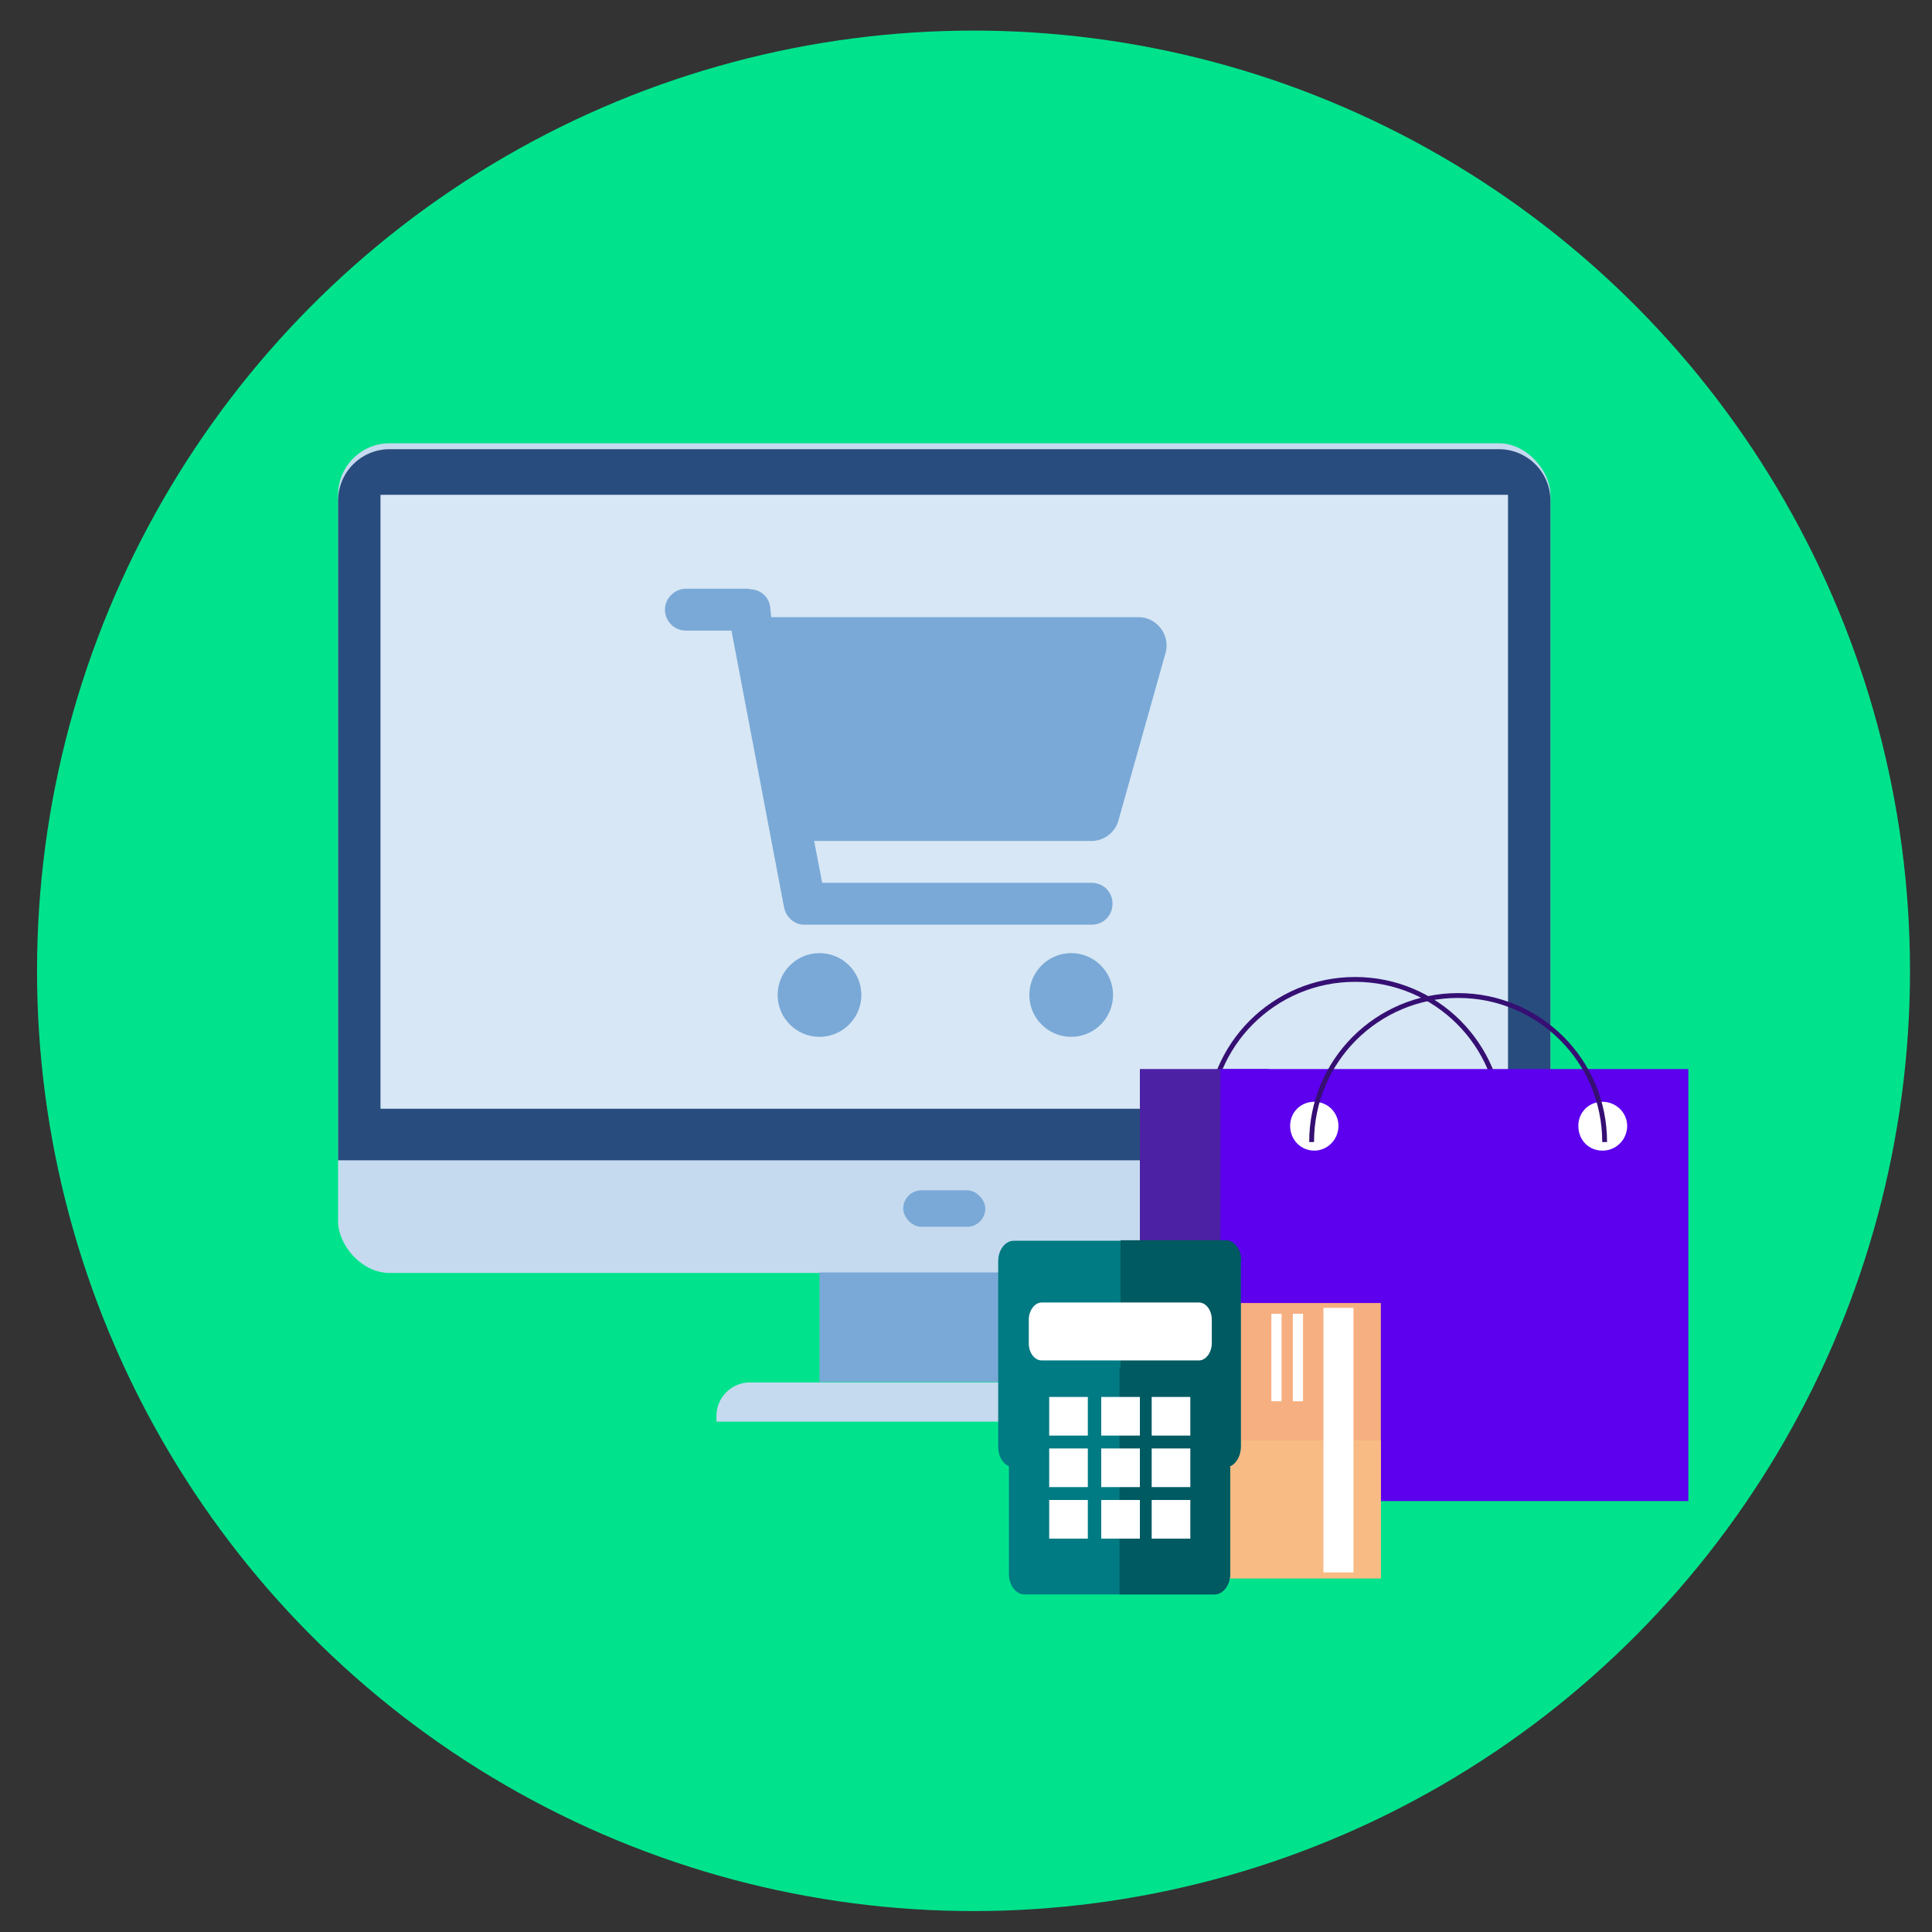 <?xml version="1.0" encoding="UTF-8"?>
<svg xmlns="http://www.w3.org/2000/svg" xmlns:xlink="http://www.w3.org/1999/xlink" version="1.1" viewBox="0 0 360 360">
  <rect x="0" y="0" width="360" height="360" fill="#333333" stroke="none"/>
  <!-- Generator: Adobe Illustrator 29.3.1, SVG Export Plug-In . SVG Version: 2.1.0 Build 151)  -->
  <defs>
    <style>
      .st0 {
        fill: #fbc368;
      }

      .st1, .st2, .st3, .st4 {
        fill: none;
      }

      .st5 {
        fill: #d99865;
      }

      .st2 {
        stroke: #5b3a22;
        stroke-linecap: round;
        stroke-linejoin: round;
        stroke-width: 4.9px;
      }

      .st6 {
        fill: #e3a96e;
      }

      .st7 {
        fill: #f6af80;
      }

      .st8 {
        fill: #4d21a3;
      }

      .st9 {
        fill: #18495a;
      }

      .st10 {
        fill: url(#Unbenannter_Verlauf_2);
      }

      .st3 {
        stroke: #360f73;
        stroke-miterlimit: 10;
        stroke-width: .9px;
      }

      .st11 {
        fill: #c5daef;
      }

      .st12 {
        fill: #efbf93;
      }

      .st13 {
        fill: #ebc4af;
      }

      .st4 {
        clip-path: url(#clippath);
      }

      .st14 {
        fill: #d7e7f5;
      }

      .st15 {
        fill: #bf792c;
      }

      .st16 {
        fill: #3e9067;
      }

      .st17 {
        fill: #ffd26b;
      }

      .st18 {
        fill: #ffe4ae;
      }

      .st19 {
        fill: #c0755a;
      }

      .st20 {
        clip-path: url(#clippath-1);
      }

      .st21 {
        clip-path: url(#clippath-2);
      }

      .st22 {
        fill: #241c2f;
      }

      .st23 {
        fill: #00e38c;
      }

      .st24 {
        fill: #fff;
      }

      .st25 {
        fill: #f6cea8;
      }

      .st26 {
        fill: #e8bb89;
      }

      .st27 {
        fill: #faea27;
      }

      .st28 {
        fill: #d19560;
      }

      .st29 {
        fill: #7aa9d7;
      }

      .st30 {
        fill: #4a4083;
      }

      .st31 {
        fill: #8a5e3e;
      }

      .st32 {
        fill: #8a5c3c;
      }

      .st33 {
        fill: #f8bb84;
      }

      .st34 {
        fill: #b4fad7;
      }

      .st35 {
        fill: #360f73;
      }

      .st36 {
        fill: #d09560;
      }

      .st37 {
        fill: #007a83;
      }

      .st38 {
        fill: #284c7d;
      }

      .st39 {
        fill: #a8a4ff;
      }

      .st40 {
        fill: #e8ba88;
      }

      .st41 {
        display: none;
      }

      .st42 {
        fill: #888;
      }

      .st43 {
        fill: #999;
      }

      .st44 {
        fill: #f39a5e;
      }

      .st45 {
        fill: #5c00ee;
      }

      .st46 {
        fill: #005a61;
      }
    </style>
    <clipPath id="clippath">
      <rect class="st1" x="6.9" y="5.7" width="349.1" height="350.4"/>
    </clipPath>
    <clipPath id="clippath-1">
      <ellipse id="Ellipse_144" class="st4" cx="181.4" cy="180.9" rx="174.5" ry="175.2"/>
    </clipPath>
    <clipPath id="clippath-2">
      <rect class="st1" x="6.9" y="5.7" width="349.1" height="350.4"/>
    </clipPath>
    <linearGradient id="Unbenannter_Verlauf_2" data-name="Unbenannter Verlauf 2" x1="81.7" y1="-122.1" x2="135.6" y2="-122.1" gradientTransform="translate(0 349)" gradientUnits="userSpaceOnUse">
      <stop offset="0" stop-color="#142f47"/>
      <stop offset="1" stop-color="#132b39"/>
    </linearGradient>
  </defs>
  <g id="produktion-fertigung">
    <g class="st20">
      <g class="st21">
        <ellipse id="Ellipse_1441" data-name="Ellipse_144" class="st23" cx="181.4" cy="180.9" rx="174.5" ry="175.2"/>
      </g>
      <g>
        <g>
          <rect class="st6" x="236" y="143.2" width="58.6" height="58.6"/>
          <polygon class="st26" points="294.6 201.8 294.6 143.2 236 143.2 294.6 201.8"/>
          <rect class="st31" x="259.3" y="143.2" width="11.9" height="13.6"/>
        </g>
        <g>
          <rect class="st6" x="144.5" y="143.2" width="58.6" height="58.6"/>
          <polygon class="st26" points="203.1 201.8 203.1 143.2 144.5 143.2 203.1 201.8"/>
          <rect class="st31" x="167.8" y="143.2" width="11.9" height="13.6"/>
        </g>
        <g>
          <rect class="st6" x="53" y="143.2" width="58.6" height="58.6"/>
          <polygon class="st26" points="111.6 201.8 111.6 143.2 53 143.2 111.6 201.8"/>
          <rect class="st31" x="76.3" y="143.2" width="11.9" height="13.6"/>
        </g>
        <g>
          <path class="st29" d="M320.5,201.6H-50.3c-9.1,0-16.6,7.4-16.6,16.6s7.4,16.6,16.6,16.6h370.8c9.1,0,16.6-7.4,16.6-16.6s-7.4-16.6-16.6-16.6h0ZM262.2,211v14.6H7.9v-14.6h254.2ZM-50.3,225.7c-4,0-7.4-3.3-7.4-7.4s3.3-7.4,7.4-7.4H-1.4v14.7h-49ZM320.5,225.7h-58.2v-14.7h58.2c4,0,7.4,3.3,7.4,7.4s-3.3,7.4-7.4,7.4h0Z"/>
          <path class="st38" d="M320.5,211H-50.3c-4,0-7.4,3.3-7.4,7.4s3.3,7.4,7.4,7.4h370.8c4,0,7.4-3.3,7.4-7.4s-3.3-7.4-7.4-7.4h0Z"/>
          <circle class="st14" cx="320" cy="218.3" r="6.4"/>
          <path class="st38" d="M320,221.3c-1.6,0-3-1.3-3-3s1.3-3,3-3,3,1.3,3,3-1.3,3-3,3Z"/>
          <circle class="st14" cx="273.6" cy="218.3" r="6.4"/>
          <path class="st38" d="M273.6,221.3c-1.6,0-3-1.3-3-3s1.3-3,3-3,3,1.3,3,3-1.3,3-3,3Z"/>
          <path class="st38" d="M227.3,221.3c-1.6,0-3-1.3-3-3s1.3-3,3-3,3,1.3,3,3-1.3,3-3,3Z"/>
          <path class="st38" d="M180.9,221.3c-1.6,0-3-1.3-3-3s1.3-3,3-3,3,1.3,3,3-1.3,3-3,3Z"/>
          <path class="st38" d="M134.6,221.3c-1.6,0-3-1.3-3-3s1.3-3,3-3,3,1.3,3,3-1.3,3-3,3Z"/>
          <path class="st38" d="M88.2,221.3c-1.6,0-3-1.3-3-3s1.3-3,3-3,3,1.3,3,3-1.3,3-3,3Z"/>
          <path class="st38" d="M41.9,221.3c-1.6,0-3-1.3-3-3s1.3-3,3-3,3,1.3,3,3-1.3,3-3,3Z"/>
          <circle class="st14" cx="-49.9" cy="218.3" r="6.4"/>
          <path class="st38" d="M-49.9,215.3c1.6,0,3,1.3,3,3s-1.3,3-3,3-3-1.3-3-3,1.3-3,3-3Z"/>
          <circle class="st14" cx="-3.5" cy="218.3" r="6.4"/>
          <path class="st38" d="M-3.5,215.3c1.6,0,3,1.3,3,3s-1.3,3-3,3-3-1.3-3-3,1.3-3,3-3Z"/>
          <circle class="st14" cx="42.8" cy="218.3" r="6.4"/>
          <path class="st38" d="M42.8,215.3c1.6,0,3,1.3,3,3s-1.3,3-3,3-3-1.3-3-3,1.3-3,3-3Z"/>
          <circle class="st14" cx="89.2" cy="218.3" r="6.4"/>
          <path class="st38" d="M89.2,215.3c1.6,0,3,1.3,3,3s-1.3,3-3,3-3-1.3-3-3,1.3-3,3-3Z"/>
          <circle class="st14" cx="135.5" cy="218.3" r="6.4"/>
          <path class="st38" d="M135.5,215.3c1.6,0,3,1.3,3,3s-1.3,3-3,3-3-1.3-3-3,1.3-3,3-3Z"/>
          <circle class="st14" cx="181.8" cy="218.3" r="6.4"/>
          <path class="st38" d="M181.8,215.3c1.6,0,3,1.3,3,3s-1.3,3-3,3-3-1.3-3-3,1.3-3,3-3Z"/>
          <circle class="st14" cx="228.2" cy="218.3" r="6.4"/>
          <path class="st38" d="M228.2,215.3c1.6,0,3,1.3,3,3s-1.3,3-3,3-3-1.3-3-3,1.3-3,3-3Z"/>
          <rect class="st38" x="259.9" y="211" width="5.8" height="14.7"/>
        </g>
        <rect class="st29" x="71.9" y="227.5" width="18.6" height="57.1"/>
        <rect class="st29" x="255.9" y="229.7" width="18.6" height="57.1"/>
        <rect class="st29" x="163.5" y="229.7" width="18.6" height="57.1"/>
      </g>
      <g id="Ebene_3">
        <path class="st30" d="M104.7,181.3c.2,0,.3,0,.3-.3l2.7-9.6c0-.2,0-.3-.3-.5-.2,0-.5,0-.5.3l-2.7,9.6c0,.2,0,.3.3.5h.1Z"/>
        <path class="st10" d="M81.9,167.9l41.8-1.2c.5,7.7,1.5,28.9,2.2,40.7,1.7,33,4.9,74.9,4.9,74.9l4.8,4.9h-11.7l-14.5-79.7-4.6-23.3h-2.9l-2,23.3-7.9,79.7h-9.9l2.4-4.4s-1.9-37.1-2.7-75.2c-.3-10.3-.3-29.9,0-39.6h.1Z"/>
        <path class="st14" d="M68.4,140.3c0-.7.1-1.5.5-2.3.3-2.7,1.5-5.3,2.7-7.9,2.6-5.8,5-11.6,7.4-17.3.9-2.2,2.8-5,4.3-7,3.1-4.2,7.8-5.6,13.7-5.6s-4.5,11-6.3,13.7c-2.6,3.9-3.4,8.8-7.4,16.3-1.3,2.6-2.4,6.4-3.9,9.4v13.2c0,3.8-.1,6.7.7,10.2.3,1.4-.1,2.8-1.5,3.8-1.9,1.5-3.5,1.4-3.5,1.4-2.4-5.2-4.5-10.7-5.6-16.3-.2-1.2-.5-2.4-.6-3.6-.3-2.7-.3-5.3-.2-8h-.2Z"/>
        <path class="st14" d="M80.9,171.6l43.4,1.9c0-7.7-.6-18.2-1-24.1v-1c-.2-3.8-.3-7.5-.3-11.5v-1.2c0-1.6,0-3.1.2-4.8.2-2.7.5-5.6.9-8.6.6-4.3,3.4-10.4,2.7-13.8-.9-4.1-4.4-7.2-8.9-8.5-1.6-.5-3.4-.7-5.1-.6l-18.1.6c-12.4.3-13.8,12.4-13.5,20.7.2,6.5.7,13.1.9,19.6.3,8.9.3,13.3-.6,22.2-.2,2.6-.7,6.7-.8,9.4h0l.2-.2Z"/>
        <rect class="st28" x="85.1" y="114.9" width="22.4" height="29.8"/>
        <path class="st25" d="M102.3,128.5c2.6,1.2,3,4.8,4.1,6,1.3,1.6-1.3,2.1-3.9,1.7-2.4-.3-5.5-1.3-6.4-2.4-.8-.9-1.9-2.2-1.7-5.1,0-2.4,4.8-1.7,8.1-.2h-.1Z"/>
        <path class="st14" d="M104,130.6c.9-1.2,2.1-.3,3.5.1,5.2,1.6,14.4,1.2,21.2,2-.5-1-.9-2.1-1.3-3-4.1-9.2-6.4-13-8-16.3-1.4-3-8-14.2-5.3-14.3,6.8-.2,10.9,1.3,13.7,6,5.8,9.9,8.8,18.3,10.7,23.6,1.3,3.4,2.9,5.6,3.1,8.8v2.3c0,1.6-.2.8-.9,1.7,0,.1-.1.3-.2.5-1.7,3.1-13.7,2.6-21.7-.6-3.8-1.5-15.3-6.8-15.3-6.8,0,0-.9-2.2.6-4.2h0Z"/>
        <path class="st15" d="M97.7,99.6c0,.3.2.7.5,1,.9,1.9,3,2.9,5.7,2.8s6.4-1.7,8.5-4.2c0,0,.1-.1.2-.2l-14.9.5h0Z"/>
        <path class="st13" d="M111.1,90.4v9.2s-7,7.9-13.3.2l.6-9.3h12.8Z"/>
        <path class="st19" d="M104.2,96.7h.5c2.1.1,4.2-.5,5.7-1.9.1,0,.1-.3,0-.5s-.3-.1-.6,0c-1.5,1.3-3.3,1.7-5.1,1.6-2-.1-3.7-1.2-5.1-2.9,0-.1-.3-.2-.5,0-.1,0-.2.3,0,.5,1.4,1.7,3.1,2.9,5.1,3.1h0Z"/>
        <path class="st25" d="M113.6,80.1c.8,7.4,0,15.6-5.8,16-5.9.6-12.2-2.9-13-10.4s3-14.5,8.7-15.8,9.3,2.6,10.1,10.1h0Z"/>
        <path class="st9" d="M113.2,73.3c.3-.7.2-1.5-.3-2.4,0-.2-.2-.3-.3-.6-.6-.8-1.6-1.6-2.6-2.3h0c-4.3-1.4-9.3-1.6-13.1.2-1.9.9-2.9,2.3-3.5,3.8-1,2.2-.7,5.6-.1,8.2.1.7.3,1.3.5,1.9.7,2.6,1.7,5.8,3.7,7.8.5.3,1,.7,1.7.6h0s-.1-.2-.2-.3c-.2-.7-.1-1.6-.1-2.3-.3.3-.6.5-.8.5s-.6,0-.9-.3c-1-.6-1.4-1.7-1.5-2.9,0-.3,0-.8.2-1.3h0c0-.3.2-.7.5-.9.1-.2.3-.3.6-.3s.9.5,1.2.8h0c0,.3.1.7.2,1,0,.3.2.8.3,1.2.5.2.9.6,1.5.6v-.2c-.7-2.2-.7-4.4-.6-6.7v-3.1h0c2.3-.2,4.8-.3,6.7-1.3-.8.3-1.4.8-2.1,1.4-.2.2-.3.3-.6.6-.5.5-.9.9-1.4,1.3,2.7.2,6.6-1.3,9.3-2.9.3-.2.7-.5,1-.7h0v1.7c0,2.2.1,4.4,0,6.5h.1c0-.6.3-1.2.5-1.6.2-.7.3-1.5.5-2.3.1-1.6.5-3.8-.3-5.3h0Z"/>
        <path class="st25" d="M82.1,165.5s-.3,0,0,0c-.6-.6-1.4-1.3-2.1-1.9,0,0-.2.2-.3.3-.9,1.7-1.6,3.1-5.1,3.8.6.9,1.2,1.6,4.3,3.9,2.3,1.3,4.2,1.5,5.7,1.4,1.2-.1,2.1-1.2,2.1-1.7-1.6-2.2-3.4-4.8-4.5-5.8h0Z"/>
        <polygon class="st22" points="86.5 282.3 92.4 282.7 91.9 287.1 79.4 287.1 86.5 282.3"/>
        <polygon class="st22" points="145.1 287.3 128.7 287.3 127.4 285.8 126.4 287.3 123.5 287.3 123.5 280.1 131.6 278.6 135.8 283.6 145.1 286.4 145.1 287.3"/>
        <path class="st27" d="M91.7,72.2h23.7s0-12.1-12.8-12.1-10.9,12.1-10.9,12.1"/>
        <rect class="st27" x="89.8" y="72.2" width="29.1" height="2"/>
      </g>
    </g>
  </g>
  <g id="handel-und-großhandel" class="st41">
    <ellipse id="Ellipse_1442" data-name="Ellipse_144" class="st23" cx="181.4" cy="180.9" rx="174.5" ry="175.2"/>
    <g>
      <path class="st24" d="M274.8,159.4c-3.9-23.1-16.6-43.3-35.7-56.8-19.1-13.6-42.3-18.9-65.4-15l-1.5-9.1c25.5-4.3,51.2,1.6,72.3,16.5,21.1,15,35.1,37.3,39.4,62.8l-9.1,1.5Z"/>
      <g>
        <polygon class="st24" points="264.1 161.1 294.6 156 282.8 178.6 264.1 161.1"/>
        <path class="st24" d="M283.9,185.1l-28.2-26.5,46.2-7.8-17.9,34.3ZM272.6,163.7l9.1,8.5,5.8-11-14.8,2.5Z"/>
      </g>
      <path class="st24" d="M177.6,289.6c-51.9,0-94.9-41.2-96.7-93.5l9.2-.3c1.7,48.3,42.4,86.2,90.7,84.5l.3,9.2c-1.1,0-2.3,0-3.4,0Z"/>
      <g>
        <polygon class="st24" points="100.8 195.5 69.9 196.6 84.7 175.7 100.8 195.5"/>
        <path class="st24" d="M62.1,200.8l22.3-31.7,24.5,30-46.8,1.6ZM84.9,182.2l-7.2,10.2,15-.5-7.9-9.6Z"/>
      </g>
      <g>
        <g>
          <path class="st44" d="M295.3,247.2c0,25.7-20.8,46.5-46.5,46.5s-46.5-20.8-46.5-46.5,20.8-46.5,46.5-46.5,46.5,20.8,46.5,46.5Z"/>
          <path class="st0" d="M298.5,244.2c0,25.7-20.8,46.5-46.5,46.5s-46.5-20.8-46.5-46.5,20.8-46.5,46.5-46.5,46.5,20.8,46.5,46.5Z"/>
          <path class="st18" d="M289.4,244.2c0,20.6-16.7,37.3-37.3,37.3s-37.3-16.7-37.3-37.3,16.7-37.3,37.3-37.3,37.3,16.7,37.3,37.3Z"/>
          <path class="st17" d="M284.8,244.2c0,18.1-14.7,32.7-32.7,32.7s-32.7-14.7-32.7-32.7,14.7-32.7,32.7-32.7,32.7,14.7,32.7,32.7Z"/>
        </g>
        <path class="st24" d="M263.9,260.5c-1.8,1.2-4.7,2.4-8.5,2.4s-8.7-1.8-11.5-5.1c-2.2-2.4-3.6-5.7-4.1-9.8h-3.5v-2.8h3.2v-.9c0-.9,0-1.8.1-2.6h-3.4v-2.8h3.7c.7-4,2.4-7.3,4.7-9.6,2.9-3,6.6-4.7,11.3-4.7s6,1,7.6,1.8l-1.1,3.8c-1.4-.9-3.8-1.6-6.4-1.6s-5.6,1.1-7.5,3.1c-1.7,1.6-2.8,4.2-3.4,7.2h15.9v2.8h-16.4c0,.7-.1,1.6-.1,2.4v1h16.5v2.8h-16.1c.5,3.3,1.6,5.7,3.1,7.4,2.1,2.2,4.9,3.3,8,3.3s5.6-1.1,6.9-1.9l1,3.6Z"/>
      </g>
      <g>
        <polygon class="st6" points="113.4 166.8 62 142.5 62 86.6 113.4 108.3 113.4 166.8"/>
        <polygon class="st36" points="113.4 166.8 164.8 142.5 164.8 86.6 113.4 108.3 113.4 166.8"/>
        <polygon class="st40" points="164.8 86.6 113.4 66.2 62 86.6 113.4 108.3 164.8 86.6"/>
        <polygon class="st32" points="97.3 72.5 82.8 78.4 133.2 100.2 147.5 94.1 97.3 72.5"/>
        <polygon class="st32" points="147.5 94 133 100.3 133 121.2 147.5 115.2 147.5 94"/>
        <path class="st2" d="M140.5,97"/>
        <path class="st2" d="M93.3,76.7"/>
      </g>
    </g>
  </g>
  <g id="diensleister-und-agenturen">
    <g>
      <g>
        <rect class="st42" x="-156.4" y="-37.5" width="6.7" height="209.4"/>
        <rect class="st42" x="-199.7" y="-37.5" width="6.7" height="209.4"/>
        <rect class="st42" x="-199.5" y="32.7" width="49.9" height="6.7"/>
        <rect class="st42" x="-199.5" y="95.1" width="49.9" height="6.7"/>
        <rect class="st42" x="-199.5" y="-29.9" width="49.9" height="6.7"/>
        <polygon class="st42" points="-193.5 36.3 -153 -25.2 -158.6 -29.1 -199.1 32.4 -193.5 36.3"/>
        <polygon class="st42" points="-155.1 36.3 -195.7 -25.2 -190.1 -29.1 -149.6 32.4 -155.1 36.3"/>
        <polygon class="st42" points="-193.7 99.9 -153.3 38.4 -158.8 34.5 -199.3 96.1 -193.7 99.9"/>
        <polygon class="st42" points="-155.4 99.9 -196 38.4 -190.4 34.5 -149.8 96.1 -155.4 99.9"/>
        <polygon class="st42" points="-193.7 163.9 -153.3 102.3 -158.8 98.5 -199.3 160.1 -193.7 163.9"/>
        <polygon class="st42" points="-155.4 163.9 -196 102.3 -190.4 98.5 -149.8 160.1 -155.4 163.9"/>
        <rect class="st42" x="-199.5" y="157.6" width="49.9" height="6.7"/>
      </g>
      <rect class="st6" x="-196" y="-7.2" width="39.6" height="39.6"/>
      <polygon class="st26" points="-156.4 32.4 -156.4 -7.2 -196 -7.2 -156.4 32.4"/>
      <rect class="st31" x="-180.3" y="-7.2" width="8.1" height="9.2"/>
      <rect class="st5" x="-208" y="-7.2" width="12.1" height="39.6"/>
      <rect class="st6" x="-241.6" y="-7.2" width="39.6" height="39.6"/>
      <polygon class="st26" points="-202 32.4 -202 -7.2 -241.6 -7.2 -202 32.4"/>
      <rect class="st31" x="-225.8" y="-7.2" width="8.1" height="9.2"/>
      <rect class="st5" x="-253.7" y="-7.2" width="12.1" height="39.6"/>
      <rect class="st6" x="-196" y="55.6" width="39.6" height="39.6"/>
      <polygon class="st26" points="-156.4 95.1 -156.4 55.6 -196 55.6 -156.4 95.1"/>
      <rect class="st31" x="-180.3" y="55.6" width="8.1" height="9.2"/>
      <rect class="st5" x="-208" y="55.6" width="12.1" height="39.6"/>
      <rect class="st6" x="-241.6" y="55.6" width="39.6" height="39.6"/>
      <polygon class="st26" points="-202 95.1 -202 55.6 -241.6 55.6 -202 95.1"/>
      <rect class="st31" x="-225.8" y="55.6" width="8.1" height="9.2"/>
      <rect class="st5" x="-253.7" y="55.6" width="12.1" height="39.6"/>
      <rect class="st6" x="-196" y="117.9" width="39.6" height="39.6"/>
      <polygon class="st26" points="-156.4 157.5 -156.4 117.9 -196 117.9 -156.4 157.5"/>
      <rect class="st31" x="-180.3" y="117.9" width="8.1" height="9.2"/>
      <rect class="st5" x="-208" y="117.9" width="12.1" height="39.6"/>
      <rect class="st6" x="-241.6" y="117.9" width="39.6" height="39.6"/>
      <polygon class="st26" points="-202 157.5 -202 117.9 -241.6 117.9 -202 157.5"/>
      <rect class="st31" x="-225.8" y="117.9" width="8.1" height="9.2"/>
      <rect class="st5" x="-253.7" y="117.9" width="12.1" height="39.6"/>
      <rect class="st6" x="-287.2" y="-6.9" width="39.6" height="39.6"/>
      <polygon class="st12" points="-247.6 32.7 -247.6 -6.9 -287.2 -6.9 -247.6 32.7"/>
      <rect class="st31" x="-271.5" y="-6.9" width="8.1" height="9.2"/>
      <rect class="st5" x="-299.4" y="-6.9" width="12.1" height="39.6"/>
      <rect class="st6" x="-287.2" y="55.7" width="39.6" height="39.6"/>
      <polygon class="st26" points="-247.6 95.3 -247.6 55.7 -287.2 55.7 -247.6 95.3"/>
      <rect class="st31" x="-271.5" y="55.7" width="8.1" height="9.2"/>
      <rect class="st5" x="-299.4" y="55.7" width="12.1" height="39.6"/>
      <rect class="st6" x="-287.2" y="118" width="39.6" height="39.6"/>
      <polygon class="st26" points="-247.6 157.6 -247.6 118 -287.2 118 -247.6 157.6"/>
      <rect class="st31" x="-271.5" y="118" width="8.1" height="9.2"/>
      <rect class="st5" x="-299.4" y="118" width="12.1" height="39.6"/>
      <rect class="st43" x="-149.6" y="-37.5" width="6.7" height="209.4"/>
      <rect class="st43" x="-253.1" y="32.4" width="110.3" height="6.7"/>
      <rect class="st43" x="-253.1" y="95" width="110.3" height="6.7"/>
      <rect class="st43" x="-253.1" y="-30" width="110.3" height="6.7"/>
      <rect class="st43" x="-253.1" y="157.5" width="110.3" height="6.7"/>
      <g>
        <rect class="st43" x="-253.1" y="-37.5" width="6.7" height="209.4"/>
        <g>
          <rect class="st43" x="-259.9" y="-37.5" width="6.7" height="209.4"/>
          <rect class="st43" x="-303.1" y="-37.5" width="6.7" height="209.4"/>
          <rect class="st43" x="-303" y="32.7" width="49.9" height="6.7"/>
          <rect class="st43" x="-303" y="95.1" width="49.9" height="6.7"/>
          <rect class="st43" x="-303" y="-29.9" width="49.9" height="6.7"/>
          <polygon class="st43" points="-297 36.3 -256.5 -25.2 -262.1 -29.1 -302.6 32.4 -297 36.3"/>
          <polygon class="st43" points="-258.7 36.3 -299.3 -25.2 -293.6 -29.1 -253.1 32.4 -258.7 36.3"/>
          <polygon class="st43" points="-297.3 99.9 -256.8 38.4 -262.3 34.5 -302.8 96.1 -297.3 99.9"/>
          <polygon class="st43" points="-258.9 99.9 -299.5 38.4 -294 34.5 -253.4 96.1 -258.9 99.9"/>
          <polygon class="st43" points="-297.3 163.9 -256.8 102.3 -262.3 98.5 -302.8 160.1 -297.3 163.9"/>
          <polygon class="st43" points="-258.9 163.9 -299.5 102.3 -294 98.5 -253.4 160.1 -258.9 163.9"/>
          <rect class="st43" x="-303" y="157.6" width="49.9" height="6.7"/>
        </g>
      </g>
    </g>
    <rect class="st16" x="417.4" y="-137.1" width="44" height="44"/>
    <rect class="st23" x="358.4" y="-196.1" width="81" height="81"/>
    <rect class="st34" x="336.4" y="-218.1" width="44" height="44"/>
    <rect class="st35" x="264.4" y="-137.1" width="44" height="44"/>
    <rect class="st45" x="205.4" y="-196.1" width="81" height="81"/>
    <rect class="st39" x="183.4" y="-218.1" width="44" height="44"/>
    <rect class="st38" x="571.4" y="-137.1" width="44" height="44"/>
    <rect class="st29" x="512.4" y="-196.1" width="81" height="81"/>
    <rect class="st14" x="490.4" y="-218.1" width="44" height="44"/>
    <rect class="st16" x="47.4" y="-196.1" width="81" height="81"/>
    <ellipse id="Ellipse_1443" data-name="Ellipse_144" class="st23" cx="181.4" cy="180.9" rx="174.5" ry="175.2"/>
    <g>
      <g>
        <rect class="st11" x="63" y="82.6" width="225.9" height="154.6" rx="9.6" ry="9.6"/>
        <path class="st38" d="M279.3,83.7H72.6c-5.3,0-9.6,4.3-9.6,9.6v122.9h225.9v-122.9c0-5.3-4.3-9.6-9.6-9.6Z"/>
        <rect class="st29" x="152.7" y="237.1" width="46.4" height="20.4"/>
        <rect class="st14" x="70.9" y="92.2" width="210.1" height="114.4"/>
        <rect class="st29" x="168.3" y="221.8" width="15.3" height="6.8" rx="3.4" ry="3.4"/>
        <path class="st11" d="M218.4,264.9v-1.1c0-3.4-2.8-6.2-6.2-6.2h-72.5c-3.4,0-6.2,2.8-6.2,6.2v1.1h84.9Z"/>
        <rect class="st14" x="103.1" y="96.4" width="145.1" height="105.7"/>
      </g>
      <path class="st29" d="M139.7,109.8c1.9,0,3.5,1.3,3.8,3.2l.2,2h68.5c3.3,0,5.9,3.3,5,6.6l-8.8,31.3c-.6,2.2-2.7,3.8-5,3.8h-51.7l1.5,7.8h50.2c2.2,0,3.9,1.7,3.9,3.9s-1.7,3.9-3.9,3.9h-53.6c-1.7,0-3.3-1.3-3.7-3.2l-9.8-51.6h-8.5c-2.2,0-3.9-1.8-3.9-3.9s1.8-3.9,3.9-3.9h11.7ZM144.9,185.4c0-4.3,3.5-7.8,7.8-7.8s7.8,3.5,7.8,7.8-3.5,7.8-7.8,7.8-7.8-3.5-7.8-7.8ZM207.4,185.4c0,4.3-3.5,7.8-7.8,7.8s-7.8-3.5-7.8-7.8,3.5-7.8,7.8-7.8,7.8,3.5,7.8,7.8Z"/>
    </g>
    <g>
      <path class="st3" d="M225.2,209.8c0-15.1,12.2-27.3,27.3-27.3s27.3,12.2,27.3,27.3"/>
      <rect class="st8" x="212.4" y="199.2" width="24" height="80.5"/>
      <rect class="st45" x="227.4" y="199.2" width="87.2" height="80.5"/>
      <path class="st24" d="M249.4,209.8c0,2.5-2,4.6-4.5,4.6s-4.5-2-4.5-4.6,2-4.5,4.5-4.5,4.5,2,4.5,4.5Z"/>
      <path class="st24" d="M303.2,209.8c0,2.5-2,4.6-4.6,4.6s-4.5-2-4.5-4.6,2-4.5,4.5-4.5,4.6,2,4.6,4.5Z"/>
      <path class="st3" d="M244.4,212.8c0-15.1,12.2-27.3,27.3-27.3s27.3,12.2,27.3,27.3"/>
    </g>
    <g>
      <g>
        <path class="st7" d="M257.3,294.1h-30v-51.3h30v51.3Z"/>
        <rect class="st33" x="227.3" y="268.4" width="30" height="25.7"/>
        <path class="st24" d="M252.2,293h-5.6v-49.3h5.6v49.3Z"/>
        <path class="st24" d="M242.8,261.1h-1.9v-16.3h1.9v16.3Z"/>
        <path class="st24" d="M238.8,261.1h-1.9v-16.3h1.9v16.3Z"/>
      </g>
      <g>
        <path class="st37" d="M231.2,235v34.6c0,1.7-.9,3.2-2,3.6-.3.1-.6.2-.9.2h-39.4c-.3,0-.6,0-.9-.2-1.2-.5-2-1.9-2-3.6v-34.6c0-2.1,1.3-3.8,2.9-3.8h39.4c1.6,0,2.9,1.7,2.9,3.8Z"/>
        <path class="st37" d="M229.2,258.7v34.6c0,2.1-1.3,3.8-2.9,3.8h-35.4c-1.6,0-2.9-1.7-2.9-3.8v-34.6c0-2.1,1.3-3.8,2.9-3.8h35.4c1.6,0,2.9,1.7,2.9,3.8Z"/>
        <path class="st46" d="M229.2,258.7v34.6c0,2.1-1.3,3.8-2.9,3.8h-17.7v-42.3h17.7c1.6,0,2.9,1.7,2.9,3.8Z"/>
        <path class="st46" d="M231.2,235v34.6c0,1.7-.9,3.2-2,3.6v20c0,2.1-1.3,3.8-2.9,3.8h-17.5v-65.9h19.6c1.6,0,2.9,1.7,2.9,3.8Z"/>
        <path class="st24" d="M225.8,245.9v4.4c0,1.7-1.1,3.2-2.4,3.2h-29.3c-1.3,0-2.4-1.4-2.4-3.2v-4.4c0-1.7,1.1-3.2,2.4-3.2h29.3c1.3,0,2.4,1.4,2.4,3.2Z"/>
        <rect class="st24" x="195.5" y="260.3" width="7.2" height="7.2"/>
        <rect class="st24" x="205.2" y="260.3" width="7.2" height="7.2"/>
        <rect class="st24" x="214.6" y="260.3" width="7.2" height="7.2"/>
        <rect class="st24" x="195.5" y="269.9" width="7.2" height="7.2"/>
        <rect class="st24" x="205.2" y="269.9" width="7.2" height="7.2"/>
        <rect class="st24" x="214.6" y="269.9" width="7.2" height="7.2"/>
        <rect class="st24" x="195.5" y="279.5" width="7.2" height="7.2"/>
        <rect class="st24" x="205.2" y="279.5" width="7.2" height="7.2"/>
        <rect class="st24" x="214.6" y="279.5" width="7.2" height="7.2"/>
        <path class="st37" d="M208.1,302.9s.2,0,.5,0h0c0,0-.5,0-.5,0Z"/>
      </g>
    </g>
  </g>
</svg>